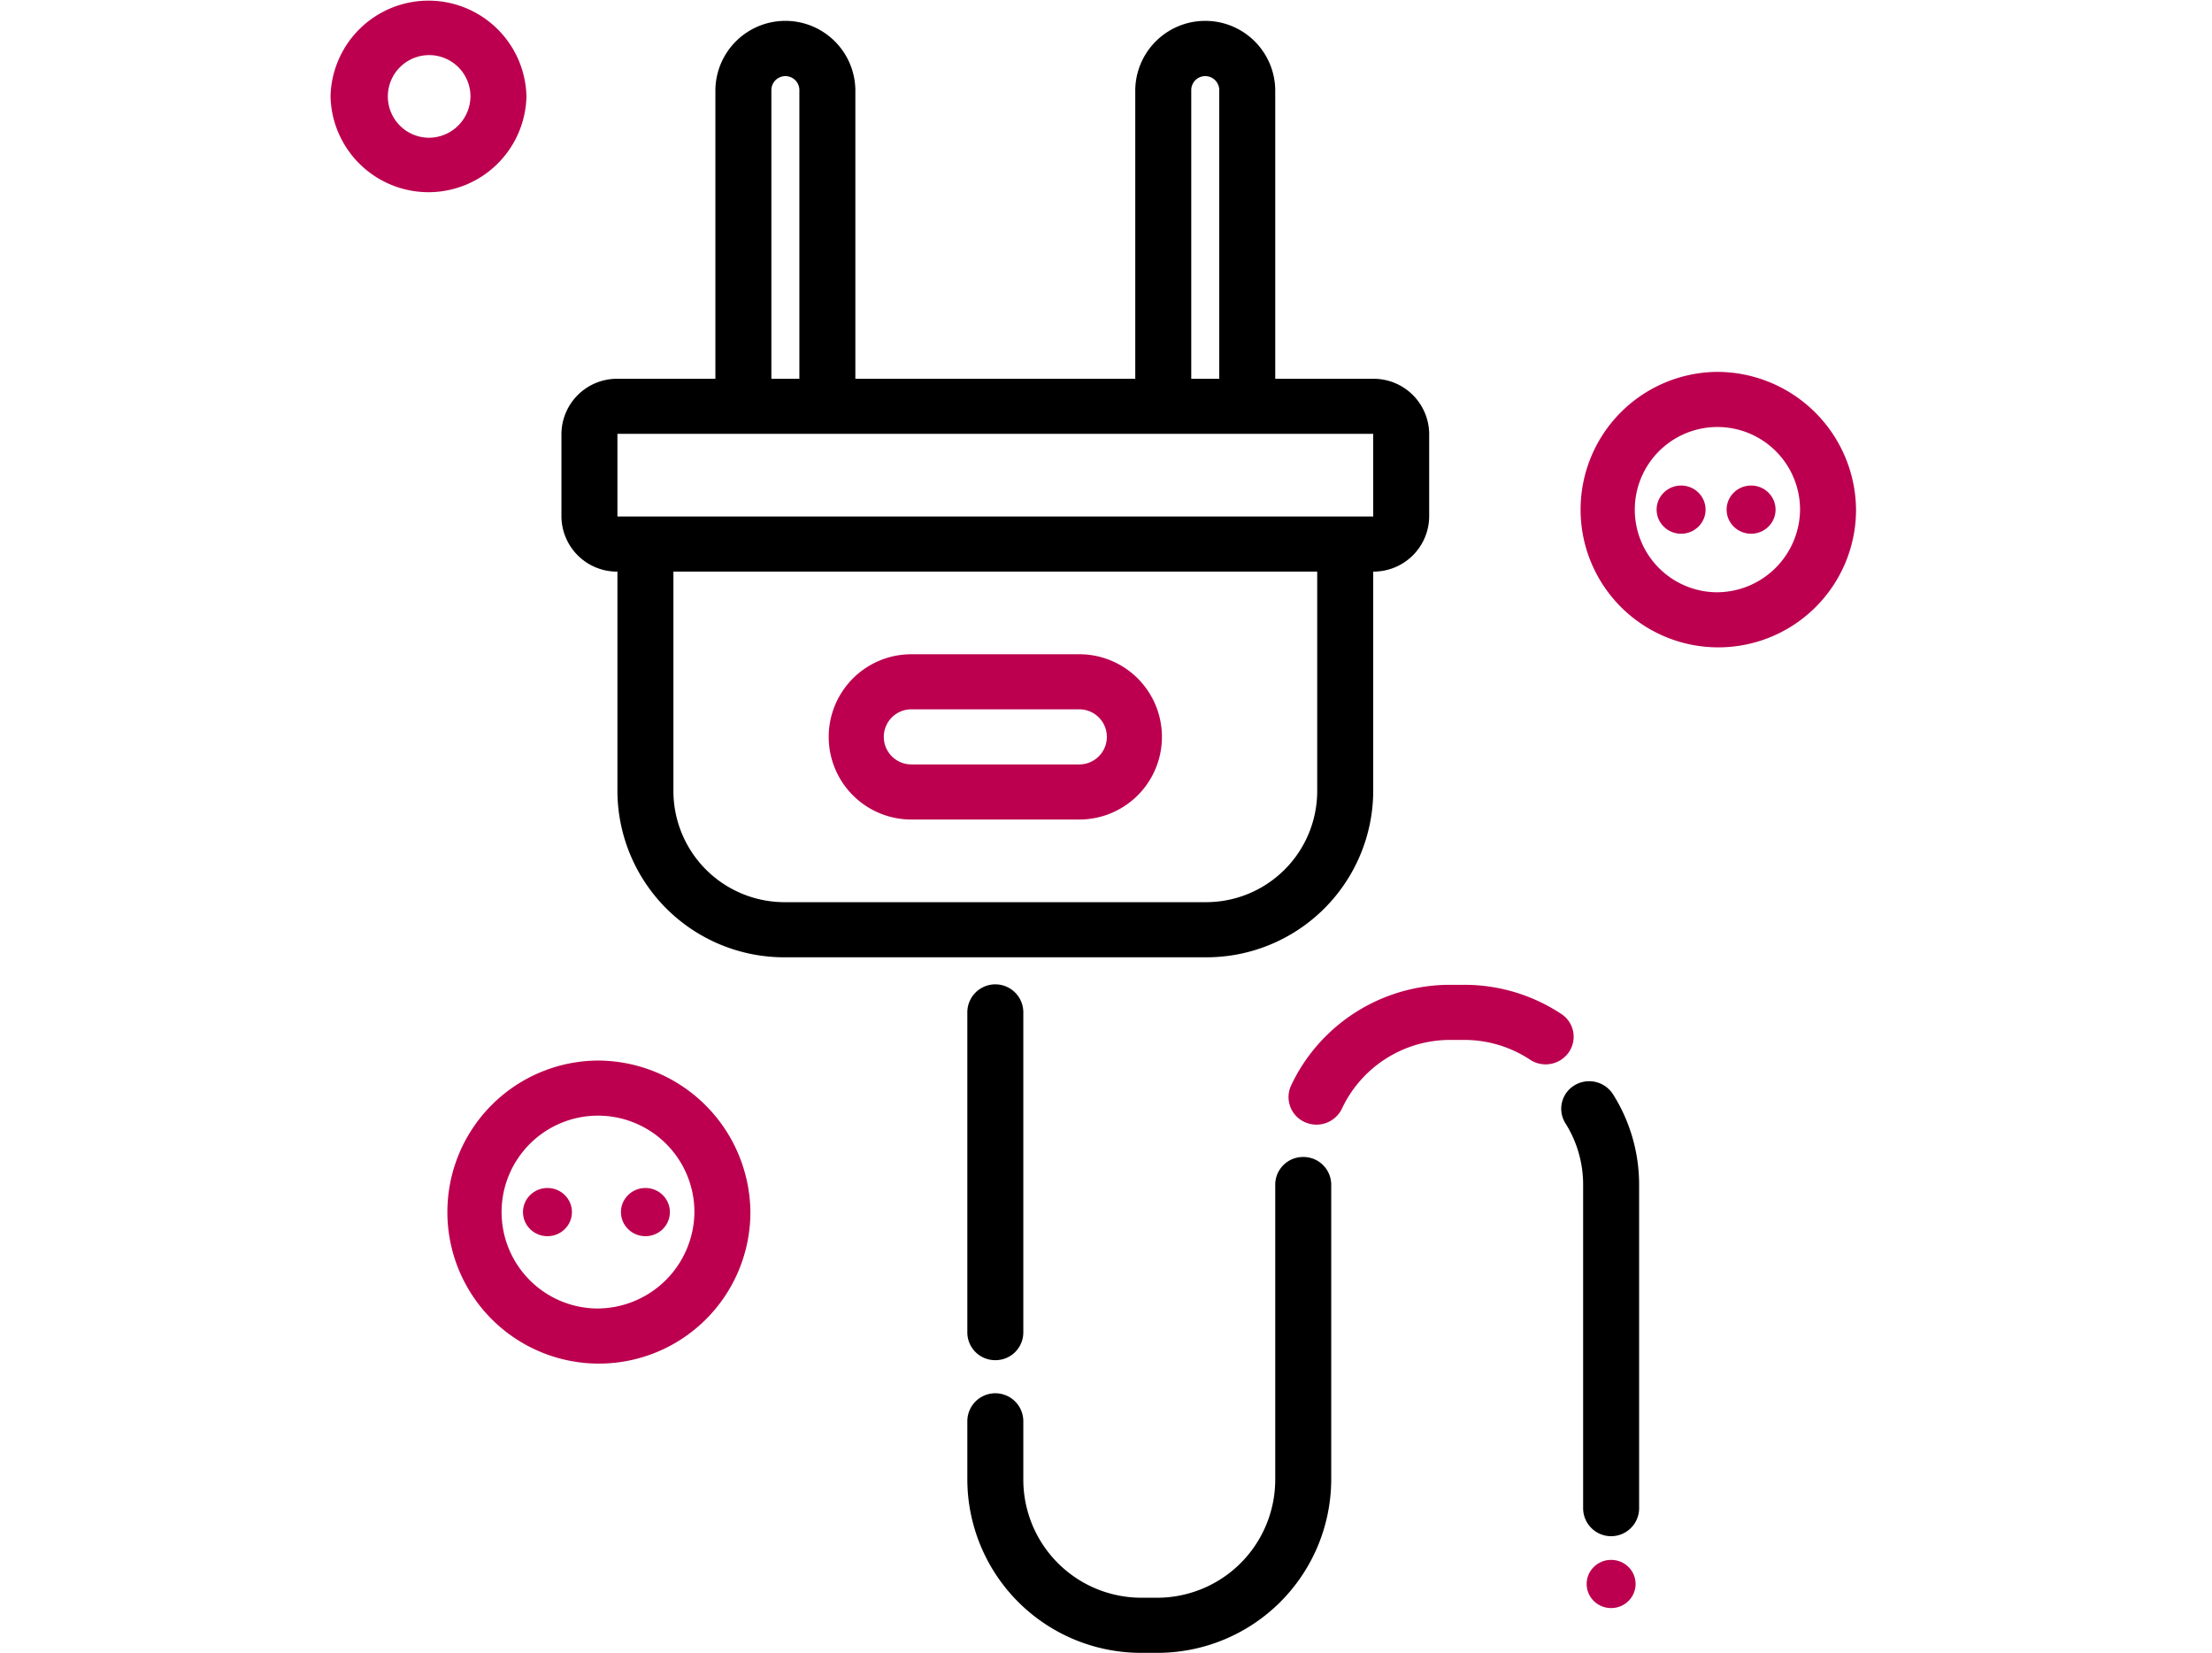 <svg id="Layer_1" data-name="Layer 1" xmlns="http://www.w3.org/2000/svg" viewBox="0 0 87 65"><defs><style>.cls-1{fill:#bc004f;}</style></defs><title>icons_assistance_domowy</title><path d="M54.009,14.896H50.156V3.521a2.753,2.753,0,0,0-5.505,0v11.375H33.642V3.521a2.753,2.753,0,0,0-5.505,0v11.375H24.284a2.187,2.187,0,0,0-2.202,2.167v3.25a2.187,2.187,0,0,0,2.202,2.167v8.667a6.561,6.561,0,0,0,6.606,6.5H47.404a6.561,6.561,0,0,0,6.606-6.5V22.479A2.187,2.187,0,0,0,56.211,20.312v-3.25A2.187,2.187,0,0,0,54.009,14.896Zm-7.156-11.375a.551.551,0,0,1,1.101,0v11.375H46.853Zm-16.514,0a.551.551,0,0,1,1.101,0v11.375H30.339Zm21.468,27.625a4.374,4.374,0,0,1-4.404,4.333H30.89a4.374,4.374,0,0,1-4.404-4.333V22.479h25.321ZM24.284,20.312v-3.25H54.009l.001,3.25Z"/><path d="M39.147,53.49a1.092,1.092,0,0,0,1.101-1.083V39.812a1.101,1.101,0,0,0-2.202,0V52.406A1.092,1.092,0,0,0,39.147,53.49Z"/><path d="M51.257,45.5A1.092,1.092,0,0,0,50.156,46.583V58.229a4.647,4.647,0,0,1-4.679,4.604h-.55a4.647,4.647,0,0,1-4.679-4.604V55.893a1.101,1.101,0,0,0-2.202,0v2.336A6.834,6.834,0,0,0,44.927,65h.55a6.834,6.834,0,0,0,6.881-6.771V46.583A1.092,1.092,0,0,0,51.257,45.5Z"/><path d="M63.441,43.033A1.112,1.112,0,0,0,61.925,42.683a1.073,1.073,0,0,0-.356,1.491,4.518,4.518,0,0,1,.697,2.409V59.312a1.101,1.101,0,0,0,2.202,0V46.583A6.658,6.658,0,0,0,63.441,43.033Z"/><path class="cls-1" d="M42.45,25.729H35.844a3.25,3.25,0,1,0,0,6.5h6.606a3.25,3.25,0,1,0,0-6.5Zm0,4.333H35.844a1.083,1.083,0,1,1,0-2.167h6.606a1.083,1.083,0,1,1,0,2.167Z"/><path class="cls-1" d="M61.406,39.874a6.909,6.909,0,0,0-3.819-1.145H57.037a6.915,6.915,0,0,0-5.853,3.221,6.808,6.808,0,0,0-.405.742,1.076,1.076,0,0,0,.541,1.437,1.11,1.11,0,0,0,1.46-.532,4.703,4.703,0,0,1,4.257-2.701h.55a4.692,4.692,0,0,1,2.592.778,1.113,1.113,0,0,0,1.527-.296A1.072,1.072,0,0,0,61.406,39.874Z"/><ellipse class="cls-1" cx="63.367" cy="62.292" rx="0.963" ry="0.948"/><path class="cls-1" d="M67.495,14.625A5.417,5.417,0,1,0,73,20.042,5.467,5.467,0,0,0,67.495,14.625Zm0,8.667a3.25,3.25,0,1,1,3.303-3.25A3.28,3.28,0,0,1,67.495,23.292Z"/><path class="cls-1" d="M20.706,3.792a3.854,3.854,0,0,0-7.706,0,3.854,3.854,0,0,0,7.706,0Zm-3.853,1.625a1.625,1.625,0,1,1,1.651-1.625A1.64,1.64,0,0,1,16.853,5.417Z"/><path class="cls-1" d="M23.459,41.708a5.959,5.959,0,1,0,6.055,5.958A6.014,6.014,0,0,0,23.459,41.708Zm0,9.75a3.792,3.792,0,1,1,3.853-3.792A3.827,3.827,0,0,1,23.459,51.458Z"/><ellipse class="cls-1" cx="68.872" cy="20.042" rx="0.963" ry="0.948"/><ellipse class="cls-1" cx="66.119" cy="20.042" rx="0.963" ry="0.948"/><ellipse class="cls-1" cx="25.385" cy="47.667" rx="0.963" ry="0.948"/><ellipse class="cls-1" cx="21.532" cy="47.667" rx="0.963" ry="0.948"/></svg>